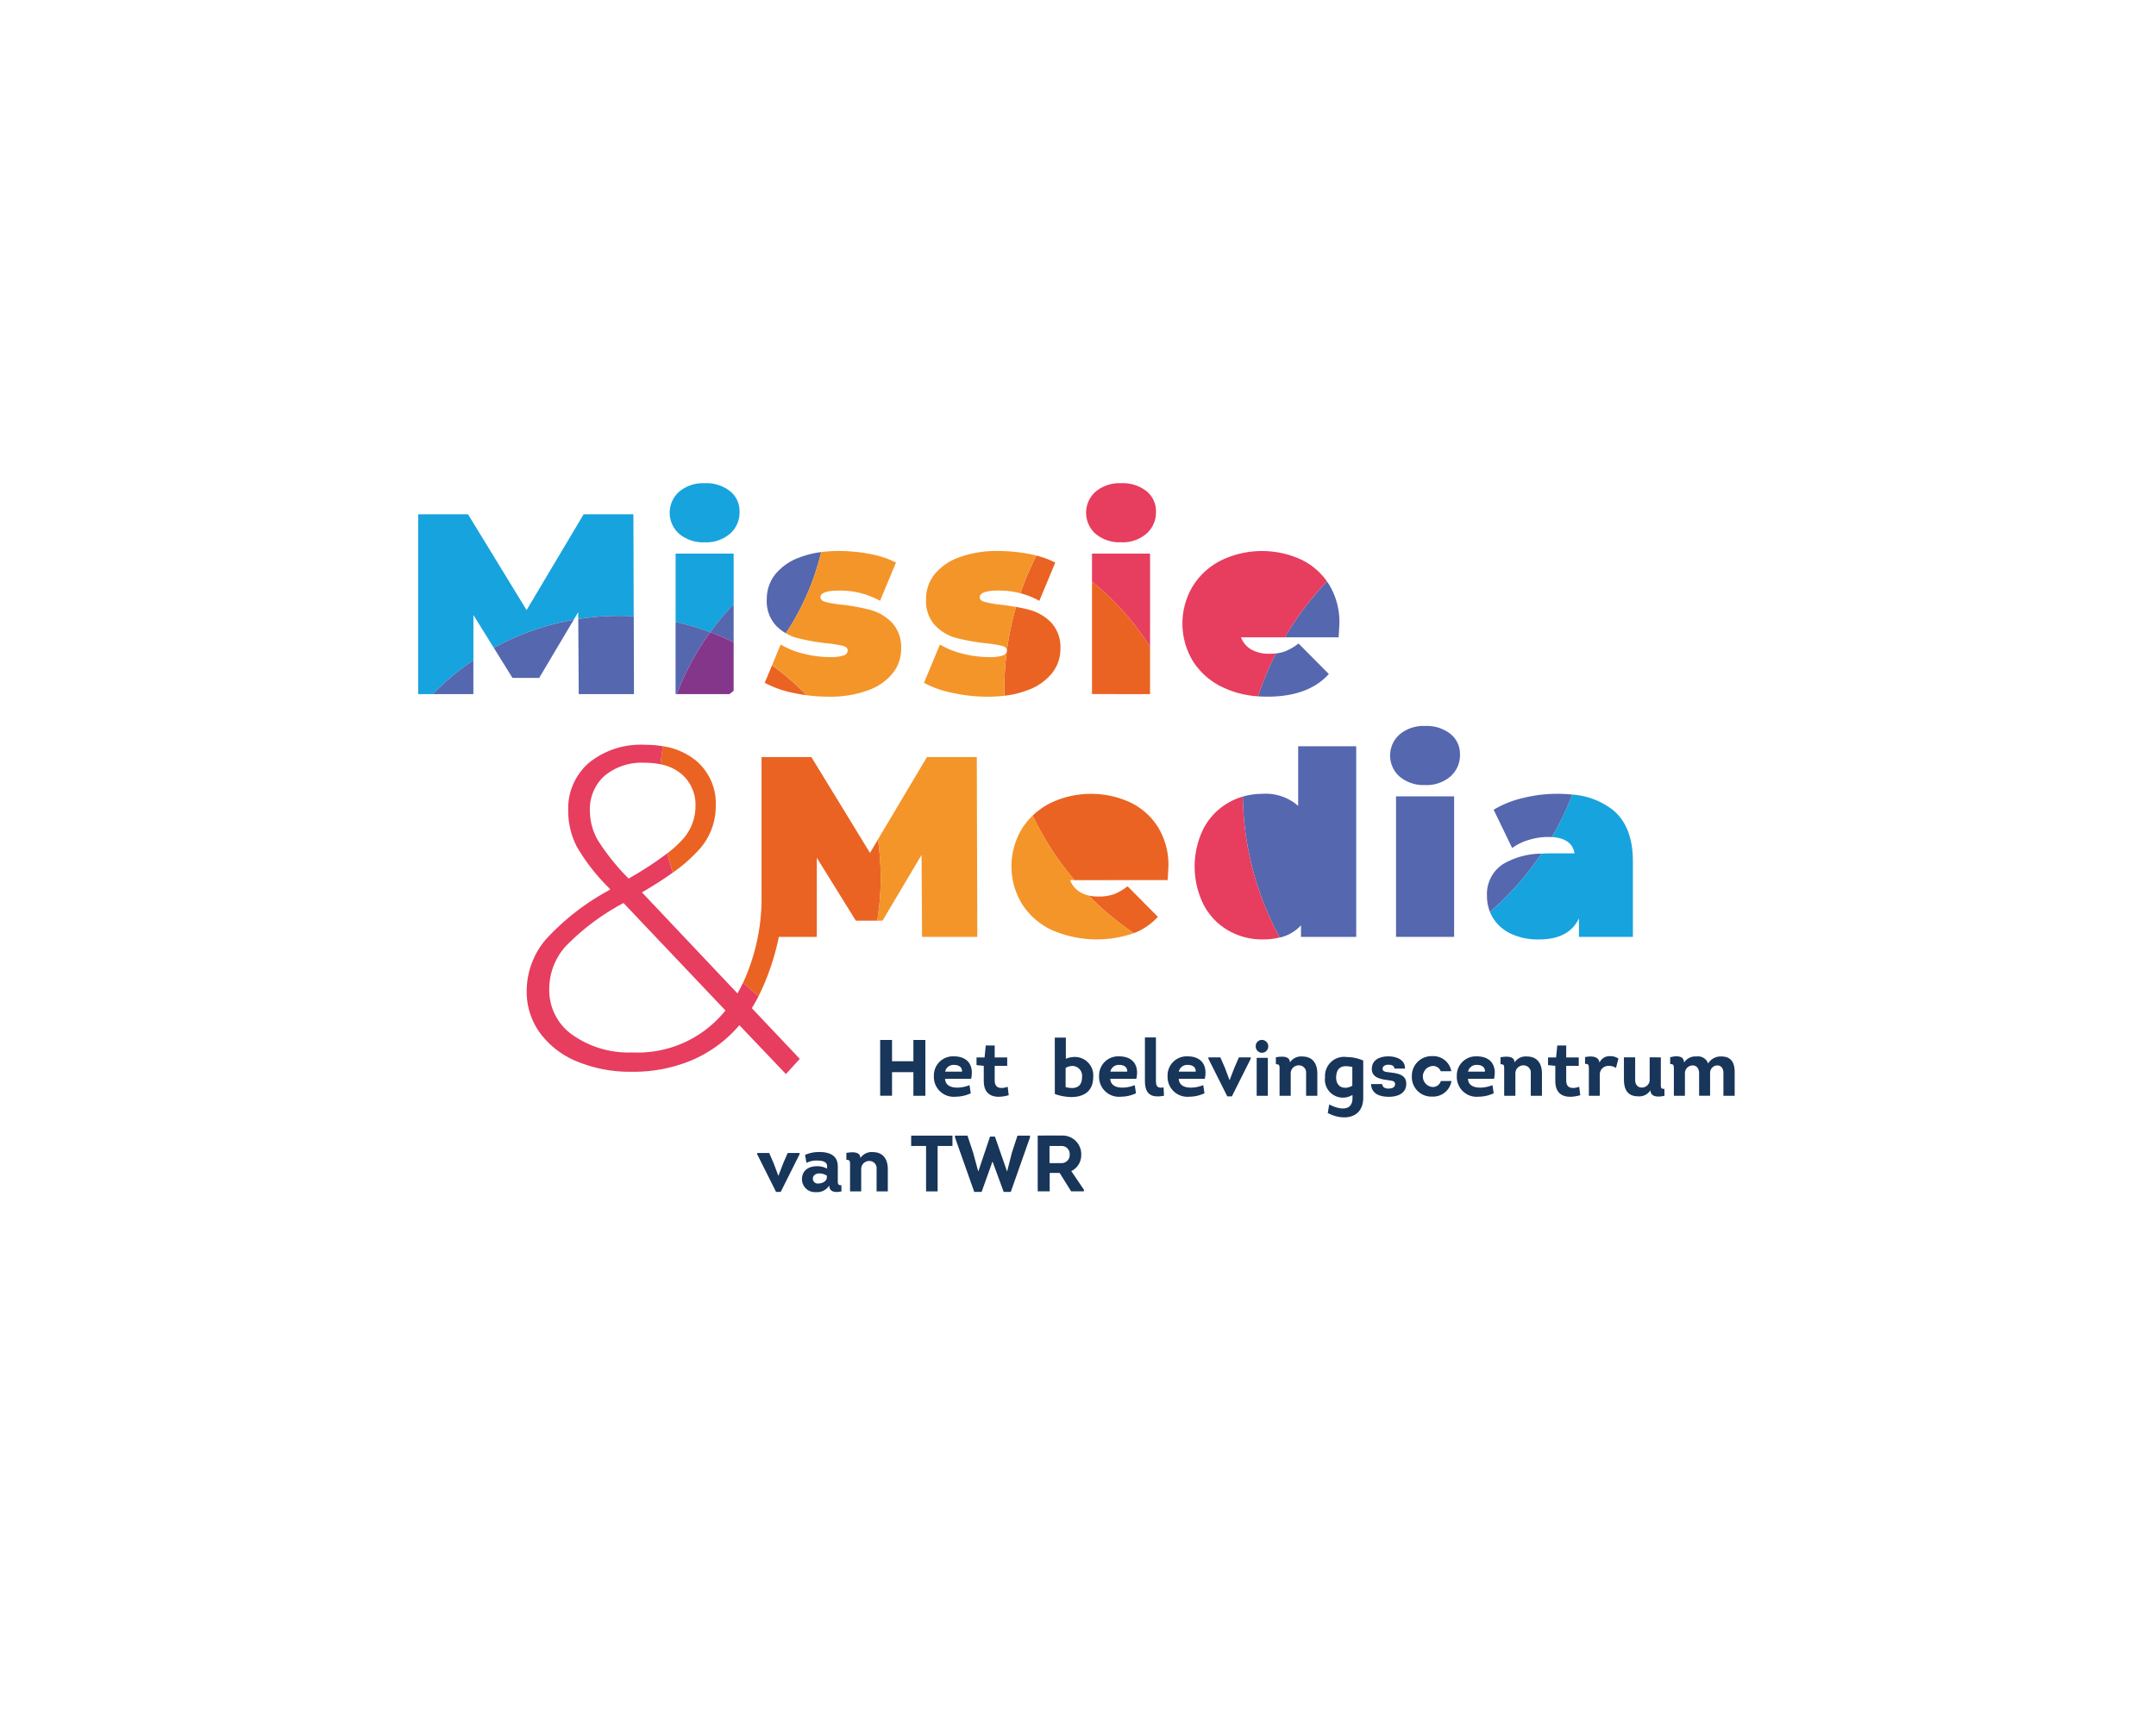 <svg xmlns="http://www.w3.org/2000/svg" xmlns:xlink="http://www.w3.org/1999/xlink" width="234.001" height="188.369" viewBox="0 0 234.001 188.369"><defs><filter id="a" x="0" y="0" width="234.001" height="188.369" filterUnits="userSpaceOnUse"><feOffset dy="3" input="SourceAlpha"/><feGaussianBlur stdDeviation="10" result="b"/><feFlood flood-opacity="0.102"/><feComposite operator="in" in2="b"/><feComposite in="SourceGraphic"/></filter></defs><g transform="translate(25.819 -106.649)"><g transform="matrix(1, 0, 0, 1, -25.82, 106.65)" filter="url(#a)"><path d="M619.016,286.606s-27.984,12.138-87,12.138-87-12.138-87-12.138V170.375h174Z" transform="translate(-415.01 -143.37)" fill="#fff"/></g><g transform="translate(19.569 159.098)"><g transform="translate(36.793 60.159)"><path d="M483.4,563.763V561.2h-2.318v2.561h-1.289v-6.055h1.289v2.31H483.4v-2.31h1.3v6.055Z" transform="translate(-466.446 -557.431)" fill="#18355a"/><path d="M521.32,571.6h-2.829c.043.649.528.9,1.107.943a2.971,2.971,0,0,0,.554-.009,3.627,3.627,0,0,0,.995-.251l.138.882a3.852,3.852,0,0,1-1.618.372,2.157,2.157,0,0,1-2.388-2.24,2.069,2.069,0,0,1,2.189-2.137C520.991,569.165,521.64,570.186,521.32,571.6Zm-2.82-.779h1.834c.026-.545-.415-.735-.865-.735A.928.928,0,0,0,518.5,570.826Z" transform="translate(-498.102 -567.106)" fill="#18355a"/><path d="M549.006,562.844h1.358v.908h-1.358v1.618c0,.865.718.908,1.41.657l.112.917c-1.436.4-2.708.164-2.708-1.548v-1.644l-.787-.078v-.83h.874l.13-1.3h.969Z" transform="translate(-523.228 -560.672)" fill="#18355a"/><path d="M601.649,556.039h1.2v2.3a2.554,2.554,0,0,1,.969-.2,2,2,0,0,1,2,2.189c0,1.626-1.133,2.171-2.4,2.163a5.541,5.541,0,0,1-1.765-.329Zm1.176,5.372a2.494,2.494,0,0,0,.727.1c.614-.009,1.055-.338,1.055-1.185a1.076,1.076,0,0,0-.995-1.211,1.509,1.509,0,0,0-.787.216Z" transform="translate(-569.349 -556.022)" fill="#18355a"/><path d="M636.611,571.6h-2.829c.043.649.528.9,1.107.943a2.972,2.972,0,0,0,.554-.009,3.626,3.626,0,0,0,.995-.251l.138.882a3.852,3.852,0,0,1-1.618.372,2.157,2.157,0,0,1-2.388-2.24,2.07,2.07,0,0,1,2.189-2.137C636.282,569.165,636.931,570.186,636.611,571.6Zm-2.82-.779h1.834c.026-.545-.415-.735-.865-.735A.928.928,0,0,0,633.791,570.826Z" transform="translate(-595.461 -567.106)" fill="#18355a"/><path d="M665.744,555.928v4.749c0,.64.251.77.83.675l.043.908c-1.289.234-2.068-.087-2.068-1.583v-4.749Z" transform="translate(-622.466 -555.928)" fill="#18355a"/><path d="M684.385,571.6h-2.828c.043.649.528.9,1.107.943a2.97,2.97,0,0,0,.554-.009,3.622,3.622,0,0,0,.995-.251l.139.882a3.853,3.853,0,0,1-1.618.372,2.157,2.157,0,0,1-2.388-2.24,2.07,2.07,0,0,1,2.188-2.137C684.056,569.165,684.7,570.186,684.385,571.6Zm-2.82-.779H683.4c.026-.545-.415-.735-.865-.735A.928.928,0,0,0,681.564,570.826Z" transform="translate(-635.804 -567.106)" fill="#18355a"/><path d="M710.871,574.063l-2.05-4.092v-.138h1.3l.493,1.133.5,1.332h.017l.51-1.332.493-1.133h1.289v.138l-2.05,4.092Z" transform="translate(-659.851 -567.67)" fill="#18355a"/><path d="M742.583,557.652a.7.7,0,0,1,.009,1.393.684.684,0,0,1-.735-.7A.67.67,0,0,1,742.583,557.652Zm.588,6.064H741.96V559.6h1.211Z" transform="translate(-687.748 -557.383)" fill="#18355a"/><path d="M759.206,573.486v-2.414a.786.786,0,0,0-.787-.891.868.868,0,0,0-.882.917v2.388h-1.211v-2.881c0-.415,0-.545-.4-.545v-.753c.554-.1,1.523-.19,1.523.562a1.444,1.444,0,0,1,1.332-.649c1.177,0,1.644.813,1.644,1.851v2.414Z" transform="translate(-699.63 -567.153)" fill="#18355a"/><path d="M793.218,573.716a1.957,1.957,0,0,1-2.976-1.929,2.069,2.069,0,0,1,2.37-2.18,4.56,4.56,0,0,1,1.774.381v4.031c0,2.275-2.154,2.561-3.849,1.661l.156-.934c.969.528,2.526.865,2.526-.683Zm-.017-3.028a2.836,2.836,0,0,0-.709-.087c-.632,0-1.021.355-1.047,1.177-.026,1.116.882,1.427,1.756.943Z" transform="translate(-728.608 -567.479)" fill="#18355a"/><path d="M823.543,572.12c.009.346.337.5.683.493s.709-.1.718-.476c0-.337-.3-.372-.6-.415-.839-.112-1.929-.225-1.929-1.237,0-.934.77-1.375,1.791-1.375.995,0,1.851.45,1.808,1.332h-1.142c-.008-.3-.3-.424-.649-.424s-.64.156-.64.433c0,.312.329.355.6.381.934.112,2,.19,1.973,1.306-.026.995-.934,1.367-1.877,1.367s-1.9-.277-1.947-1.384Z" transform="translate(-755.707 -567.06)" fill="#18355a"/><path d="M853.939,570.633a.881.881,0,0,0-.874-.571,1.145,1.145,0,0,0,0,2.284.911.911,0,0,0,.891-.649h1.15a2.013,2.013,0,0,1-2.076,1.687,2.116,2.116,0,0,1-2.223-2.189,2.14,2.14,0,0,1,2.232-2.2,1.982,1.982,0,0,1,2.05,1.635Z" transform="translate(-779.753 -566.965)" fill="#18355a"/><path d="M886.214,571.6h-2.829c.043.649.528.9,1.107.943a2.971,2.971,0,0,0,.554-.009,3.623,3.623,0,0,0,.995-.251l.139.882a3.854,3.854,0,0,1-1.618.372,2.157,2.157,0,0,1-2.387-2.24,2.069,2.069,0,0,1,2.188-2.137C885.885,569.165,886.534,570.186,886.214,571.6Zm-2.82-.779h1.834c.026-.545-.415-.735-.865-.735A.928.928,0,0,0,883.394,570.826Z" transform="translate(-806.241 -567.106)" fill="#18355a"/><path d="M915.986,573.486v-2.414a.785.785,0,0,0-.787-.891.867.867,0,0,0-.882.917v2.388H913.1v-2.881c0-.415,0-.545-.4-.545v-.753c.554-.1,1.523-.19,1.523.562a1.444,1.444,0,0,1,1.332-.649c1.177,0,1.644.813,1.644,1.851v2.414Z" transform="translate(-832.025 -567.153)" fill="#18355a"/><path d="M947.826,562.844h1.358v.908h-1.358v1.618c0,.865.718.908,1.41.657l.112.917c-1.436.4-2.708.164-2.708-1.548v-1.644l-.787-.078v-.83h.874l.13-1.3h.969Z" transform="translate(-860.017 -560.672)" fill="#18355a"/><path d="M974.394,568.995a1.449,1.449,0,0,1,.891.268l-.268,1.012a1.311,1.311,0,0,0-.779-.225.932.932,0,0,0-.977.986v2.258h-1.185v-2.941c0-.346-.035-.571-.415-.51V569.1c.606-.138,1.5-.138,1.566.605A1.179,1.179,0,0,1,974.394,568.995Z" transform="translate(-881.809 -566.962)" fill="#18355a"/><path d="M1002.806,569.833v2.915c0,.389.017.528.389.5l.008.753c-.588.138-1.522.2-1.522-.606a1.423,1.423,0,0,1-1.332.666c-1.2,0-1.548-.8-1.548-1.843v-2.388h1.22v2.388c-.026.588.294.891.718.891a.844.844,0,0,0,.856-.917v-2.362Z" transform="translate(-904.729 -567.67)" fill="#18355a"/><path d="M1036.837,573.39v-2.414c.026-.554-.259-.891-.675-.882a.811.811,0,0,0-.77.891v2.4H1034.2v-2.4c.009-.562-.277-.9-.718-.891a.852.852,0,0,0-.822.917v2.379h-1.2v-2.9c0-.406-.017-.545-.4-.545v-.735c.545-.156,1.505-.251,1.505.58a1.445,1.445,0,0,1,1.341-.666,1.158,1.158,0,0,1,1.272.761,1.582,1.582,0,0,1,1.445-.761c1.185,0,1.462.839,1.436,1.851v2.414Z" transform="translate(-931.968 -567.057)" fill="#18355a"/><path d="M396.028,640.8l-2.05-4.092v-.138h1.3l.493,1.133.5,1.332h.017l.51-1.332.493-1.133h1.289v.138l-2.05,4.092Z" transform="translate(-393.978 -624.031)" fill="#18355a"/><path d="M426.739,640.257a1.417,1.417,0,0,1-1.514-1.306c-.043-1.021.692-1.505,1.618-1.505a2.122,2.122,0,0,1,1.107.268v-.285c0-.51-.623-.6-1.038-.6a2.406,2.406,0,0,0-1.2.251l-.156-.865a3.781,3.781,0,0,1,1.566-.311c1.073,0,1.99.355,1.99,1.557v1.505c0,.355-.009.562.389.536l.009.675c-.632.138-1.324.1-1.324-.64A1.576,1.576,0,0,1,426.739,640.257Zm1.185-1.791a1.575,1.575,0,0,0-.865-.242c-.381.026-.692.242-.649.649a.522.522,0,0,0,.571.45c.4,0,.9-.2.943-.64Z" transform="translate(-420.363 -623.466)" fill="#18355a"/><path d="M459.492,640.226v-2.414a.786.786,0,0,0-.787-.891.868.868,0,0,0-.882.917v2.388h-1.211v-2.881c0-.415,0-.545-.4-.545v-.753c.554-.1,1.522-.19,1.522.562a1.444,1.444,0,0,1,1.332-.649c1.176,0,1.644.813,1.644,1.851v2.414Z" transform="translate(-446.533 -623.513)" fill="#18355a"/><path d="M501.429,625.573v-1.125h4.481v1.125H504.3V630.5h-1.254v-4.931Z" transform="translate(-484.716 -613.791)" fill="#18355a"/><path d="M536.351,624.553l1.306,3.755h.026l.51-2.016.605-1.843h1.358v.19l-2.085,5.917h-.77l-1.2-3.27h-.026l-1.168,3.27h-.8l-2.093-5.917v-.19h1.358l.614,1.851.545,2.007h.026l1.263-3.755Z" transform="translate(-510.547 -613.791)" fill="#18355a"/><path d="M594.755,630.246v.182h-1.384l-1.246-2h-1.081v2h-1.3v-6.055c.865,0,1.722-.009,2.587,0a2.027,2.027,0,0,1,2.137,2.076,1.928,1.928,0,0,1-1.081,1.782Zm-2.431-2.881a.882.882,0,0,0,.891-.943.865.865,0,0,0-.891-.917h-1.3v1.86Z" transform="translate(-559.297 -613.723)" fill="#18355a"/></g><g transform="translate(0 0)"><path d="M343.343,223.765v-5.5h-6.3v7.424a28.118,28.118,0,0,1,3.764,1.11A29.036,29.036,0,0,1,343.343,223.765Z" transform="translate(-309.104 -210.623)" fill="#17a3de"/><path d="M333.966,174.652a4.045,4.045,0,0,0,2.746.906,3.955,3.955,0,0,0,2.76-.934,3.072,3.072,0,0,0,1.032-2.384,2.778,2.778,0,0,0-1.032-2.231,4.164,4.164,0,0,0-2.76-.864,4.045,4.045,0,0,0-2.746.906,3.053,3.053,0,0,0,0,4.6Z" transform="translate(-305.624 -169.145)" fill="#17a3de"/><path d="M175.381,190.833l-6.19,10.4-6.357-10.4h-5.409V210.35h1.581a28.539,28.539,0,0,1,4.413-3.67v-4.917l2.214,3.569a28.151,28.151,0,0,1,8.668-3.044l.494-.831,0,.748a28.542,28.542,0,0,1,4.437-.346q.8,0,1.584.044l-.032-11.07Z" transform="translate(-157.425 -187.46)" fill="#17a3de"/><path d="M914.479,392.825h-2.537q-.549,0-1.054.029a32.087,32.087,0,0,1-5.595,6.315,4.4,4.4,0,0,0,.334.669,4.537,4.537,0,0,0,1.924,1.7,6.893,6.893,0,0,0,3.081.628q3.234,0,4.322-2.286v2.007h5.855v-8.2q0-3.736-2.119-5.534a8.093,8.093,0,0,0-4.469-1.713,31.793,31.793,0,0,1-2.206,4.611Q914.2,391.189,914.479,392.825Z" transform="translate(-788.971 -352.645)" fill="#17a3de"/><path d="M269.133,262.068l.051,8.146h5.994l-.024-8.448q-.787-.043-1.584-.044A28.549,28.549,0,0,0,269.133,262.068Z" transform="translate(-251.758 -247.323)" fill="#5567ae"/><path d="M167.591,296.392H172v-3.67A28.54,28.54,0,0,0,167.591,296.392Z" transform="translate(-166.01 -273.501)" fill="#5567ae"/><path d="M337.041,265.992v7.827h.127a28.85,28.85,0,0,1,3.637-6.718A28.12,28.12,0,0,0,337.041,265.992Z" transform="translate(-309.104 -250.929)" fill="#5567ae"/><path d="M212.225,270.785h2.9l3.745-6.306a28.152,28.152,0,0,0-8.668,3.044Z" transform="translate(-201.992 -249.651)" fill="#5567ae"/><path d="M401.568,219.668a4.256,4.256,0,0,0-.892,2.649,3.918,3.918,0,0,0,.99,2.872,5.2,5.2,0,0,0,1.079.845,27.584,27.584,0,0,0,3.833-8.814,9.863,9.863,0,0,0-2.346.58A6.009,6.009,0,0,0,401.568,219.668Z" transform="translate(-362.841 -209.742)" fill="#5567ae"/><path d="M363.779,257.76v-4.121a29.032,29.032,0,0,0-2.538,3.031Q362.541,257.154,363.779,257.76Z" transform="translate(-329.54 -240.497)" fill="#5567ae"/><path d="M767.965,243.774q.084-1.338.084-1.478a7.81,7.81,0,0,0-1.129-4.266c-.07-.11-.142-.216-.216-.321a33.167,33.167,0,0,0-4.584,6.065Z" transform="translate(-668.067 -227.045)" fill="#5567ae"/><path d="M909.142,427.662a8.312,8.312,0,0,0-4.187,1.143,3.878,3.878,0,0,0-1.729,3.429,4.672,4.672,0,0,0,.321,1.743A32.084,32.084,0,0,0,909.142,427.662Z" transform="translate(-787.226 -387.453)" fill="#5567ae"/><rect width="6.302" height="15.251" transform="translate(106.131 33.991)" fill="#5567ae"/><path d="M739.164,372.161v1.255h5.995V352.728h-6.3V359.2a5.318,5.318,0,0,0-3.875-1.31,7.559,7.559,0,0,0-2.132.3,32.939,32.939,0,0,0,4.009,15.3A4.414,4.414,0,0,0,739.164,372.161Z" transform="translate(-643.35 -324.174)" fill="#5567ae"/><path d="M744.494,286.776q4.433,0,6.663-2.454l-3.29-3.317a5.918,5.918,0,0,1-1.492.864,4.086,4.086,0,0,1-.963.214,32.889,32.889,0,0,0-1.942,4.657Q743.97,286.776,744.494,286.776Z" transform="translate(-652.319 -263.607)" fill="#5567ae"/><path d="M911.054,386.35a11.094,11.094,0,0,0-3.165,1.269l2.008,4.155a5.876,5.876,0,0,1,1.812-.878,7.2,7.2,0,0,1,2.091-.321c.141,0,.277,0,.408.013a31.808,31.808,0,0,0,2.206-4.611,15.385,15.385,0,0,0-5.359.374Z" transform="translate(-791.164 -352.178)" fill="#5567ae"/><path d="M842.2,339.43a4.164,4.164,0,0,0-2.76-.864,4.045,4.045,0,0,0-2.746.906,3.053,3.053,0,0,0,0,4.6,4.045,4.045,0,0,0,2.746.906,3.956,3.956,0,0,0,2.76-.934,3.072,3.072,0,0,0,1.032-2.384A2.777,2.777,0,0,0,842.2,339.43Z" transform="translate(-730.162 -312.215)" fill="#5567ae"/><path d="M255.983,378.681l-10.364-10.965q1.928-1.126,3.355-2.154-.339-1.027-.6-2.088a38.592,38.592,0,0,1-4.2,2.74,23.808,23.808,0,0,1-3.355-4.18,6.441,6.441,0,0,1-.851-3.18,4.852,4.852,0,0,1,1.577-3.78,6.294,6.294,0,0,1,4.381-1.427,8.4,8.4,0,0,1,1.719.165q.09-.991.247-1.962a11.877,11.877,0,0,0-1.965-.155,8.929,8.929,0,0,0-6.058,1.952,6.547,6.547,0,0,0-2.253,5.207,8.386,8.386,0,0,0,.951,3.931,21.44,21.44,0,0,0,3.555,4.531l.05.1a26.213,26.213,0,0,0-7.01,5.432,8.653,8.653,0,0,0-2.052,5.583,7.564,7.564,0,0,0,1.451,4.556,9.375,9.375,0,0,0,4.056,3.1,15.034,15.034,0,0,0,5.908,1.1,16.36,16.36,0,0,0,6.559-1.276,13.978,13.978,0,0,0,5.107-3.78l5.056,5.307,1.5-1.652-5.207-5.508q.387-.619.736-1.3-.868-.7-1.679-1.467C256.386,377.947,256.179,378.335,255.983,378.681Zm-11.365,6.408a10.575,10.575,0,0,1-6.534-1.9,5.923,5.923,0,0,1-2.528-4.957,6.972,6.972,0,0,1,1.727-4.606,25.38,25.38,0,0,1,6.334-4.756l11.065,11.665A12.2,12.2,0,0,1,244.618,385.09Z" transform="translate(-221.332 -323.302)" fill="#e73d5e"/><path d="M703.578,217.389a10.2,10.2,0,0,0-8.644.084,7.717,7.717,0,0,0-3.094,2.8,7.885,7.885,0,0,0,.014,8.156,7.7,7.7,0,0,0,3.234,2.83,10.406,10.406,0,0,0,3.829.981,32.885,32.885,0,0,1,1.942-4.657,6.7,6.7,0,0,1-.724.037,3.792,3.792,0,0,1-1.952-.46,2.567,2.567,0,0,1-1.115-1.324h4.75a33.165,33.165,0,0,1,4.584-6.065A7.239,7.239,0,0,0,703.578,217.389Z" transform="translate(-607.764 -209.108)" fill="#e73d5e"/><path d="M630.043,170.009a4.164,4.164,0,0,0-2.76-.864,4.045,4.045,0,0,0-2.746.906,3.053,3.053,0,0,0,0,4.6,4.045,4.045,0,0,0,2.746.906,3.955,3.955,0,0,0,2.76-.934,3.071,3.071,0,0,0,1.032-2.384A2.777,2.777,0,0,0,630.043,170.009Z" transform="translate(-551 -169.145)" fill="#e73d5e"/><path d="M633.915,228.382V218.263h-6.3v3.032A29.033,29.033,0,0,1,633.915,228.382Z" transform="translate(-554.481 -210.623)" fill="#e73d5e"/><path d="M700.225,391.228a9.3,9.3,0,0,0,0,8.35,6.929,6.929,0,0,0,2.677,2.774,7.331,7.331,0,0,0,3.694.962,7.817,7.817,0,0,0,1.877-.208,32.938,32.938,0,0,1-4.009-15.3,7.247,7.247,0,0,0-1.562.665A6.953,6.953,0,0,0,700.225,391.228Z" transform="translate(-614.963 -353.794)" fill="#e73d5e"/><path d="M328.894,355.764a4.4,4.4,0,0,1,1.452,3.48,5.366,5.366,0,0,1-1.552,3.73,12.4,12.4,0,0,1-1.5,1.341q.263,1.06.6,2.087a16.506,16.506,0,0,0,2.879-2.527,7.016,7.016,0,0,0,1.777-4.681,6.086,6.086,0,0,0-2.078-4.882,7.4,7.4,0,0,0-3.667-1.623q-.156.971-.247,1.962A5.02,5.02,0,0,1,328.894,355.764Z" transform="translate(-300.251 -324.142)" fill="#ea6323"/><path d="M391.539,360.255H386.13v14.8a21.963,21.963,0,0,1-2,9.69q.811.765,1.679,1.467a26.257,26.257,0,0,0,2.2-6.438h4.122v-8.587l4.238,6.831h2.32a28.794,28.794,0,0,0,.076-8.811l-.863,1.451Z" transform="translate(-348.866 -330.53)" fill="#ea6323"/><path d="M400.034,296.2l-.792,1.9a11.023,11.023,0,0,0,3.067,1.087q.738.163,1.484.262A28.561,28.561,0,0,0,400.034,296.2Z" transform="translate(-361.63 -276.435)" fill="#ea6323"/><path d="M344.033,279.486v-5.27q-1.237-.6-2.538-1.09a28.851,28.851,0,0,0-3.637,6.718h5.724Q343.809,279.668,344.033,279.486Z" transform="translate(-309.794 -256.954)" fill="#84368b"/><path d="M579.685,224.562l1.729-4.154a9.439,9.439,0,0,0-2.051-.76,31.753,31.753,0,0,0-1.738,4.09A8.734,8.734,0,0,1,579.685,224.562Z" transform="translate(-512.268 -211.793)" fill="#ea6323"/><path d="M600.885,395.258q.084-1.339.084-1.478a7.81,7.81,0,0,0-1.129-4.266,7.254,7.254,0,0,0-3.039-2.7,10.2,10.2,0,0,0-8.644.084,8,8,0,0,0-1.919,1.355,31.969,31.969,0,0,0,4.54,7.009Z" transform="translate(-519.542 -352.178)" fill="#ea6323"/><path d="M633.915,249.974v-5.132a29.033,29.033,0,0,0-6.3-7.087v12.219Z" transform="translate(-554.481 -227.084)" fill="#ea6323"/><path d="M566.739,260.2a.516.516,0,0,1-.033.185,32.3,32.3,0,0,0-.252,4.033q0,.352.008.7a10.119,10.119,0,0,0,2.507-.6,6,6,0,0,0,2.676-1.868,4.179,4.179,0,0,0,.892-2.593,3.92,3.92,0,0,0-.99-2.872,5.1,5.1,0,0,0-2.286-1.366q-.689-.193-1.541-.346a31.811,31.811,0,0,0-.985,4.677A.435.435,0,0,1,566.739,260.2Z" transform="translate(-502.835 -242.049)" fill="#ea6323"/><path d="M630.183,455.519a6.874,6.874,0,0,0,2.611-1.776l-3.29-3.317a5.925,5.925,0,0,1-1.492.864,4.928,4.928,0,0,1-1.687.251,4.71,4.71,0,0,1-1.047-.109A32.03,32.03,0,0,0,630.183,455.519Z" transform="translate(-552.51 -406.676)" fill="#ea6323"/><path d="M407.054,225.907a23.349,23.349,0,0,0,3.179.571,14.734,14.734,0,0,1,1.771.279q.543.14.543.5a.588.588,0,0,1-.432.544,4.392,4.392,0,0,1-1.52.181,11.579,11.579,0,0,1-2.816-.363,9.043,9.043,0,0,1-2.509-1l-.937,2.252a28.554,28.554,0,0,1,3.759,3.252,17.864,17.864,0,0,0,2.363.156,11.893,11.893,0,0,0,4.322-.7,6,6,0,0,0,2.676-1.868,4.179,4.179,0,0,0,.892-2.593,3.92,3.92,0,0,0-.99-2.872,5.1,5.1,0,0,0-2.286-1.366,21.413,21.413,0,0,0-3.165-.586,12.855,12.855,0,0,1-1.756-.293c-.372-.1-.557-.274-.557-.516q0-.724,2.063-.725a8.924,8.924,0,0,1,4.405,1.115l1.729-4.154a10.339,10.339,0,0,0-2.83-.934,17.836,17.836,0,0,0-3.388-.321,14.827,14.827,0,0,0-1.905.117,27.582,27.582,0,0,1-3.833,8.814A4.9,4.9,0,0,0,407.054,225.907Z" transform="translate(-365.93 -209.108)" fill="#f49529"/><path d="M572.553,402.5a7.886,7.886,0,0,0,.014,8.156,7.7,7.7,0,0,0,3.234,2.83,12.233,12.233,0,0,0,8.9.34,32.032,32.032,0,0,1-4.9-4.088,3.144,3.144,0,0,1-.9-.351,2.568,2.568,0,0,1-1.115-1.324h.487a31.97,31.97,0,0,1-4.54-7.009A7.6,7.6,0,0,0,572.553,402.5Z" transform="translate(-507.032 -364.986)" fill="#f49529"/><path d="M477.711,378.016h.579l4.238-7.138.056,8.894h5.995l-.056-19.517h-5.409l-5.327,8.95a28.79,28.79,0,0,1-.076,8.811Z" transform="translate(-427.895 -330.53)" fill="#f49529"/><path d="M519.624,216.469a11.613,11.613,0,0,0-4.252.7,6.009,6.009,0,0,0-2.663,1.868,4.256,4.256,0,0,0-.892,2.649,3.918,3.918,0,0,0,.99,2.872,4.986,4.986,0,0,0,2.3,1.352,23.346,23.346,0,0,0,3.179.571,14.721,14.721,0,0,1,1.771.279q.508.131.541.456a31.817,31.817,0,0,1,.985-4.677q-.75-.135-1.624-.24A12.858,12.858,0,0,1,518.2,222c-.372-.1-.557-.274-.557-.516q0-.724,2.063-.725a9.319,9.319,0,0,1,2.345.291,31.751,31.751,0,0,1,1.738-4.09q-.375-.1-.779-.174A17.837,17.837,0,0,0,519.624,216.469Z" transform="translate(-456.696 -209.108)" fill="#f49529"/><path d="M519.356,282.546a.667.667,0,0,1-.4.359,4.391,4.391,0,0,1-1.52.181,11.577,11.577,0,0,1-2.816-.363,9.041,9.041,0,0,1-2.509-1l-1.729,4.154a11.023,11.023,0,0,0,3.067,1.087,17.8,17.8,0,0,0,3.848.419,15.6,15.6,0,0,0,1.815-.1c-.005-.233-.008-.467-.008-.7A32.312,32.312,0,0,1,519.356,282.546Z" transform="translate(-455.485 -264.21)" fill="#f49529"/></g></g></g></svg>